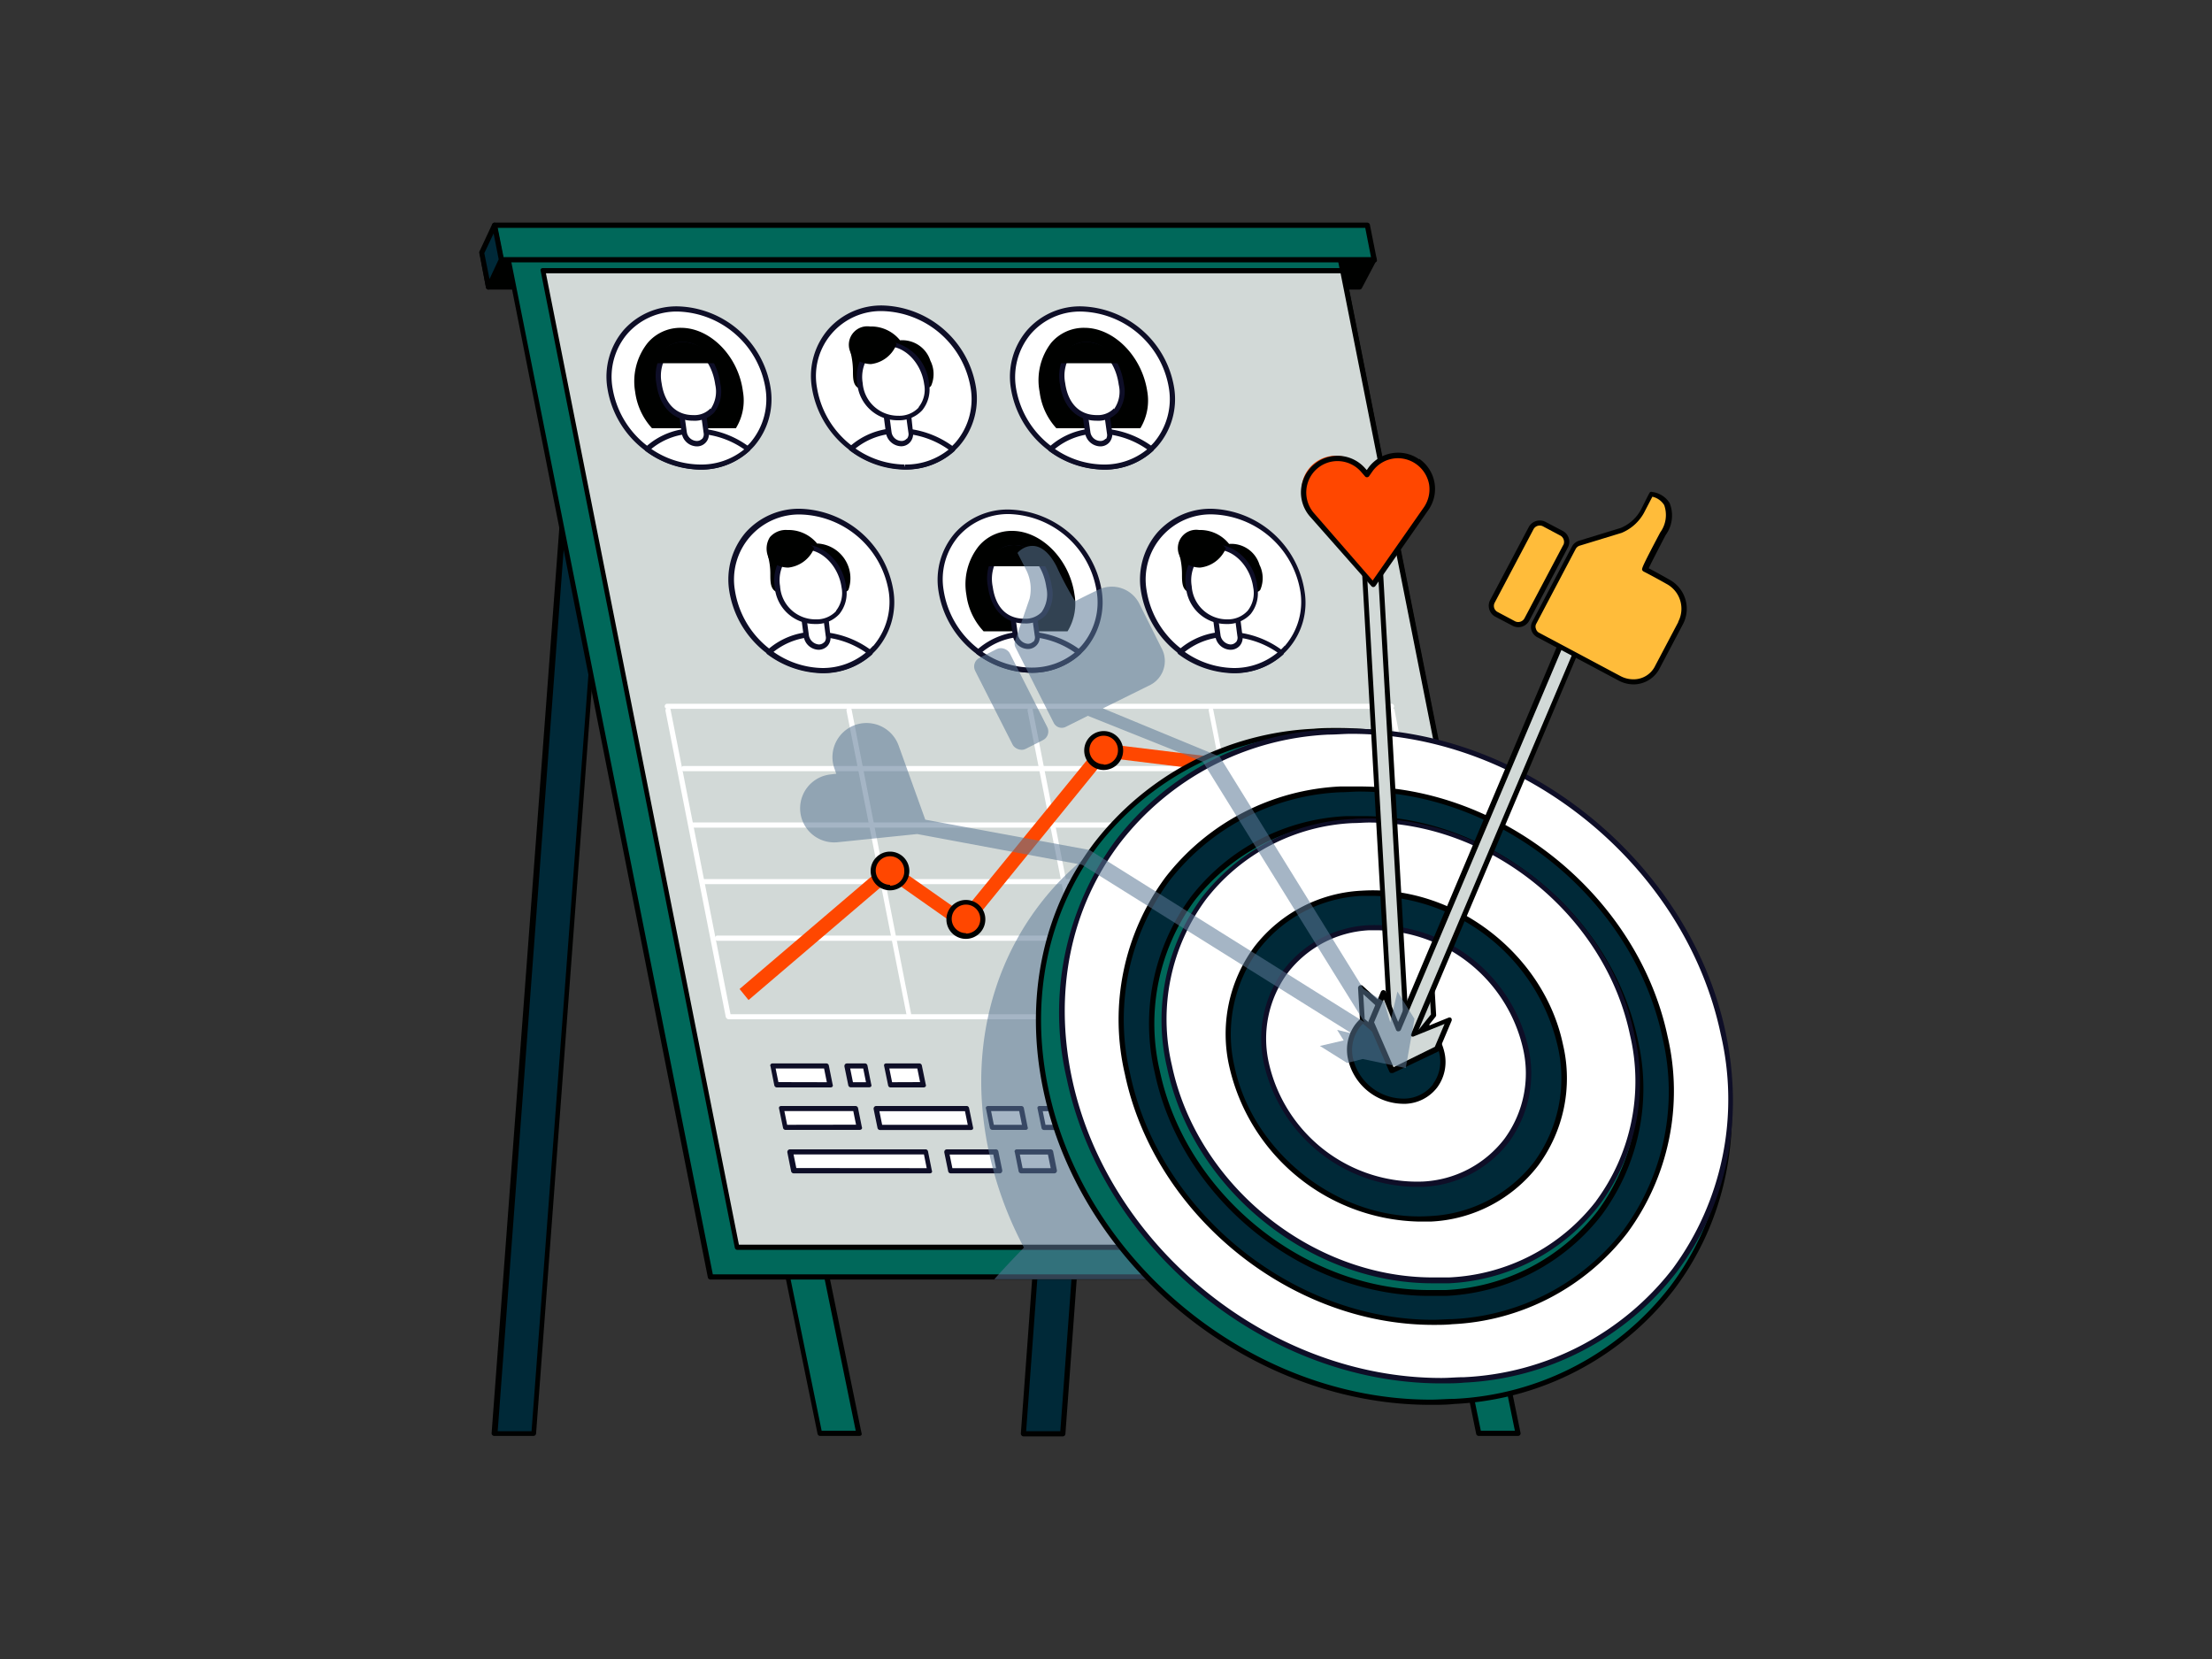 <?xml version="1.0" encoding="UTF-8"?>
<svg xmlns="http://www.w3.org/2000/svg" viewBox="0 0 200 150" id="marketing-target">
  <rect x="0" y="0" width="200" height="150" fill="#333333" stroke="none"/>
  <g>
    <polygon fill="#000100" points="44.17 25.98 122.93 25.98 124.25 23.48 43.55 22.86 44.17 25.98"></polygon>
    <path fill="#000100" d="M124.25,23.25l-80.7-.62a.33.33,0,0,0-.18.08.29.29,0,0,0,0,.2L43.94,26a.23.23,0,0,0,.23.18h78.76a.24.24,0,0,0,.2-.12l1.32-2.5a.24.24,0,0,0,0-.23A.23.23,0,0,0,124.25,23.25Zm-1.46,2.49H44.36l-.52-2.65,80,.61Z"></path>
    <polygon fill="#002938" points="44.72 129.63 48.27 129.63 54.83 42.06 51.27 42.06 44.72 129.63"></polygon>
    <path fill="#000100" d="M54.83,41.83H51.27A.23.23,0,0,0,51,42l-6.55,87.57a.2.2,0,0,0,.06.18.21.21,0,0,0,.17.08h3.55a.24.24,0,0,0,.24-.22l6.55-87.57A.2.2,0,0,0,55,41.9.21.21,0,0,0,54.83,41.83ZM48.06,129.4H45l6.52-87.11h3.09Z"></path>
    <polygon fill="#002938" points="92.53 129.63 96.08 129.63 102.09 47.52 98.53 47.52 92.53 129.63"></polygon>
    <path fill="#000100" d="M102.09,47.28H98.53a.24.24,0,0,0-.23.22l-6,82.12a.23.23,0,0,0,.07.17.21.21,0,0,0,.17.08h3.55a.24.24,0,0,0,.24-.22l6-82.12a.25.25,0,0,0-.06-.17A.25.25,0,0,0,102.09,47.28ZM95.87,129.4H92.78l6-81.65h3.09Z"></path>
    <polygon fill="#00685a" points="69.85 108.84 74.1 129.6 77.66 129.6 73.4 108.84 69.85 108.84"></polygon>
    <path fill="#000100" d="M73.4,108.6H69.85a.24.24,0,0,0-.18.09.2.2,0,0,0,0,.19l4.25,20.76a.24.24,0,0,0,.23.19h3.56a.25.25,0,0,0,.18-.08.24.24,0,0,0,0-.2l-4.25-20.76A.24.24,0,0,0,73.4,108.6Zm.89,20.76-4.16-20.29h3.08l4.16,20.29Z"></path>
    <polygon fill="#00685a" points="129.39 108.84 133.65 129.6 137.2 129.6 132.95 108.84 129.39 108.84"></polygon>
    <path fill="#000100" d="M133,108.6h-3.56a.24.24,0,0,0-.18.09.26.26,0,0,0-.05.19l4.26,20.76a.23.23,0,0,0,.23.19h3.55a.23.23,0,0,0,.18-.08.24.24,0,0,0,.05-.2l-4.26-20.76A.22.22,0,0,0,133,108.6Zm.89,20.76-4.16-20.29h3.08l4.16,20.29Z"></path>
    <polygon fill="#00685a" points="45.87 23.05 64.23 115.46 136.55 115.46 138.94 112.77 121.18 23.4 45.87 23.05"></polygon>
    <path fill="#000100" d="M121.18,23.17l-75.31-.35a.19.19,0,0,0-.18.08.21.21,0,0,0,0,.2L64,115.5a.24.24,0,0,0,.23.19h72.32a.25.25,0,0,0,.18-.08l2.39-2.68a.21.21,0,0,0,0-.2L121.41,23.36A.24.24,0,0,0,121.18,23.17Zm15.27,92.05h-72L46.15,23.28l74.84.36,17.7,89.06Z"></path>
    <polygon fill="#d2d9d7" points="49.07 24.47 66.62 112.77 138.94 112.77 121.4 24.47 49.07 24.47"></polygon>
    <path fill="#000100" d="M121.4,24.24H49.07a.23.23,0,0,0-.18.09.25.25,0,0,0,0,.19l17.55,88.3a.24.24,0,0,0,.23.19H139a.24.24,0,0,0,.18-.09.21.21,0,0,0,0-.19l-17.54-88.3A.24.24,0,0,0,121.4,24.24Zm-54.59,88.3L49.36,24.71h71.85l17.45,87.83Z"></path>
    <polygon fill="#00685a" points="44.72 20.37 45.34 23.48 124.25 23.48 123.63 20.37 44.72 20.37"></polygon>
    <path fill="#000100" d="M123.63,20.13H44.72a.21.21,0,0,0-.18.09.19.19,0,0,0,0,.19l.62,3.12a.23.23,0,0,0,.23.19h78.91a.23.23,0,0,0,.18-.09.25.25,0,0,0,0-.19l-.62-3.12A.24.24,0,0,0,123.63,20.13Zm-78.1,3.12L45,20.6h78.44l.52,2.65Z"></path>
    <polygon fill="#002938" points="43.55 22.86 44.17 25.98 45.34 23.48 44.72 20.37 43.55 22.86"></polygon>
    <path fill="#000100" d="M44.74,20.14a.24.24,0,0,0-.24.13l-1.16,2.49a.26.26,0,0,0,0,.15L43.94,26a.22.22,0,0,0,.2.18h0a.23.23,0,0,0,.21-.13l1.17-2.5a.22.22,0,0,0,0-.14l-.62-3.12A.22.22,0,0,0,44.74,20.14Zm-.48,5.09-.47-2.34.84-1.78.46,2.34Z"></path>
    <path fill="#fff" d="M125.84 64a.22.22 0 00-.18.27l5.45 27.67a.24.24 0 00.23.19h0a.25.25 0 00.19-.28l-5.45-27.67A.23.23 0 00125.84 64zM109.47 64a.22.22 0 00-.18.27l5.45 27.67a.24.24 0 00.23.19h0a.25.25 0 00.19-.28l-5.46-27.67A.22.22 0 00109.47 64zM93.1 64a.23.23 0 00-.19.27l5.46 27.67a.24.24 0 00.23.19h0a.25.25 0 00.19-.28L93.37 64.16A.22.22 0 0093.1 64zM76.73 64a.23.23 0 00-.19.27L82 91.92a.24.24 0 00.23.19h0a.23.23 0 00.18-.28L77 64.16A.22.22 0 0076.73 64zM60.36 64a.23.23 0 00-.19.27l5.45 27.67a.24.24 0 00.23.19h.05a.24.24 0 00.18-.28L60.63 64.16A.22.22 0 0060.36 64z"></path>
    <path fill="#fff" d="M127.3 69.26H61.82a.23.23 0 00-.23.24.23.23 0 00.23.23H127.3a.23.23 0 00.24-.23A.24.24 0 00127.3 69.26zM125.82 63.63H60.33a.23.23 0 100 .46h65.49a.23.23 0 100-.46zM131.41 91.7H65.92a.23.23 0 000 .46h65.49a.23.23 0 000-.46zM128.06 74.36H62.58a.24.24 0 00-.24.24.23.23 0 00.24.23h65.48a.23.23 0 00.23-.23A.23.23 0 00128.06 74.36zM129 79.48H63.55a.23.23 0 100 .46H129a.23.23 0 100-.46zM130.35 84.59H64.87a.23.23 0 00-.23.23.23.23 0 00.23.24h65.48a.24.24 0 00.24-.24A.23.23 0 00130.35 84.59z"></path>
    <path fill="#ff4700" d="M118.78,69.55,99.87,67.24a.61.61,0,0,0-.56.22L87,82.55l-6.21-4.36a.62.62,0,0,0-.76,0L66.87,89.42l.81,1L80.5,79.48l6.29,4.42a.62.62,0,0,0,.84-.11l12.43-15.28,18.81,2.31a.64.64,0,0,0,.45-.11L124,67.27l-.73-1Z"></path>
    <polygon fill="#fff" points="71.42 104.14 71.76 105.84 84.07 105.85 83.73 104.15 71.42 104.14"></polygon>
    <path fill="#0e0e27" d="M83.73,103.92H71.42a.24.24,0,0,0-.23.28l.34,1.7a.24.24,0,0,0,.23.19H84.07a.23.23,0,0,0,.18-.08.2.2,0,0,0,0-.19l-.34-1.7A.24.24,0,0,0,83.73,103.92ZM72,105.61l-.25-1.23H83.54l.25,1.24Z"></path>
    <polygon fill="#fff" points="85.61 104.15 85.96 105.85 90.39 105.85 90.05 104.15 85.61 104.15"></polygon>
    <path fill="#0e0e27" d="M90,103.92H85.61a.25.25,0,0,0-.18.08.29.29,0,0,0-.05.2l.35,1.7a.23.23,0,0,0,.23.19h4.43a.21.21,0,0,0,.18-.09.25.25,0,0,0,.05-.19l-.35-1.7A.23.23,0,0,0,90,103.92Zm-3.89,1.7-.25-1.23h3.95l.25,1.23Z"></path>
    <polygon fill="#fff" points="91.93 104.16 92.27 105.86 95.28 105.86 94.94 104.16 91.93 104.16"></polygon>
    <path fill="#0e0e27" d="M94.94,103.92h-3a.21.21,0,0,0-.18.09.19.19,0,0,0,0,.19l.34,1.7a.24.24,0,0,0,.23.19h3a.24.24,0,0,0,.23-.28l-.34-1.7A.24.24,0,0,0,94.94,103.92Zm-2.48,1.7-.25-1.23h2.54l.25,1.23Z"></path>
    <polygon fill="#fff" points="70.63 100.26 70.98 101.96 77.69 101.96 77.34 100.26 70.63 100.26"></polygon>
    <path fill="#0e0e27" d="M77.34,100H70.63a.25.25,0,0,0-.18.08.29.29,0,0,0,0,.2l.35,1.7a.23.23,0,0,0,.23.18h6.7a.25.25,0,0,0,.19-.09.21.21,0,0,0,0-.19l-.34-1.7A.24.24,0,0,0,77.34,100Zm-6.17,1.7-.25-1.24h6.23l.25,1.23Z"></path>
    <polygon fill="#fff" points="79.22 100.27 79.56 101.97 87.79 101.97 87.44 100.27 79.22 100.27"></polygon>
    <path fill="#0e0e27" d="M87.44,100H79.22a.23.23,0,0,0-.18.09.25.25,0,0,0-.05.19l.35,1.7a.23.23,0,0,0,.23.19h8.22a.25.25,0,0,0,.18-.08.29.29,0,0,0,0-.2l-.35-1.7A.24.24,0,0,0,87.44,100Zm-7.68,1.7-.25-1.23h7.74l.25,1.23Z"></path>
    <polygon fill="#fff" points="89.32 100.27 89.67 101.97 92.68 101.97 92.34 100.27 89.32 100.27"></polygon>
    <path fill="#0e0e27" d="M92.34,100h-3a.25.25,0,0,0-.18.08.24.24,0,0,0,0,.2l.34,1.7a.24.24,0,0,0,.23.18h3a.23.23,0,0,0,.18-.08.22.22,0,0,0,0-.19l-.34-1.71A.23.23,0,0,0,92.34,100Zm-2.48,1.7-.25-1.24h2.54l.25,1.24Z"></path>
    <polygon fill="#fff" points="93.98 100.27 94.33 101.97 97.34 101.97 96.99 100.27 93.98 100.27"></polygon>
    <path fill="#0e0e27" d="M97,100H94a.23.23,0,0,0-.18.08.29.29,0,0,0,0,.2l.35,1.7a.23.23,0,0,0,.23.19h3a.23.23,0,0,0,.18-.09.25.25,0,0,0,0-.19l-.35-1.7A.24.24,0,0,0,97,100Zm-2.47,1.7-.25-1.23H96.8l.25,1.23Z"></path>
    <polygon fill="#fff" points="69.85 96.38 70.19 98.08 75.05 98.08 74.7 96.38 69.85 96.38"></polygon>
    <path fill="#0e0e27" d="M74.7,96.15H69.85a.21.21,0,0,0-.18.09.19.19,0,0,0,0,.19l.34,1.7a.24.24,0,0,0,.23.19h4.86a.25.25,0,0,0,.18-.08.24.24,0,0,0,0-.2l-.34-1.7A.23.23,0,0,0,74.7,96.15Zm-4.32,1.69-.25-1.23h4.38l.25,1.24Z"></path>
    <polygon fill="#fff" points="76.58 96.38 76.92 98.08 78.58 98.08 78.24 96.38 76.58 96.38"></polygon>
    <path fill="#0e0e27" d="M78.24,96.15H76.58a.25.25,0,0,0-.18.08.29.29,0,0,0-.05.2l.35,1.7a.23.23,0,0,0,.22.18h1.67a.25.25,0,0,0,.18-.08.24.24,0,0,0,0-.2l-.34-1.7A.24.24,0,0,0,78.24,96.15Zm-1.12,1.7-.25-1.24h1.18l.25,1.24Z"></path>
    <polygon fill="#fff" points="80.12 96.38 80.47 98.08 83.48 98.08 83.13 96.38 80.12 96.38"></polygon>
    <path fill="#0e0e27" d="M83.13,96.15h-3a.23.23,0,0,0-.18.08.29.29,0,0,0,0,.2l.35,1.7a.22.22,0,0,0,.22.19h3a.26.26,0,0,0,.18-.09.25.25,0,0,0,0-.19l-.35-1.7A.23.23,0,0,0,83.13,96.15Zm-2.47,1.7-.25-1.24h2.53l.25,1.23Z"></path>
    <path fill="#fff" d="M79.87,27.85A6.11,6.11,0,0,0,73.63,35a8.54,8.54,0,0,0,8.14,7.24A6.11,6.11,0,0,0,88,35.1,8.57,8.57,0,0,0,79.87,27.85Z"></path>
    <path fill="#0e0e27" d="M79.82,27.62a6.4,6.4,0,0,0-4.93,2.15A6.48,6.48,0,0,0,73.4,35a8.78,8.78,0,0,0,8.37,7.44h.06a6.42,6.42,0,0,0,4.92-2.14,6.54,6.54,0,0,0,1.5-5.25A8.81,8.81,0,0,0,79.82,27.62ZM86.4,40a6,6,0,0,1-4.57,2v.24L81.77,42a8.3,8.3,0,0,1-7.91-7,5.87,5.87,0,0,1,6-6.87h0a8.31,8.31,0,0,1,7.91,7A6,6,0,0,1,86.4,40Z"></path>
    <path fill="#000100" d="M81.24,31c-.58-1.46-5-2.22-4.1.82.37,1.25,0,2.63.57,3l6.15,0c.25,0,.53-1,0-2.13C83,30.6,81.24,31,81.24,31Z"></path>
    <path fill="#000100" d="M81.38,30.77a3.35,3.35,0,0,0-2.72-1.25,1.67,1.67,0,0,0-1.74,2.39,7.18,7.18,0,0,1,.2,1.56c0,.7,0,1.3.45,1.59l.06,0,6.23,0h0a.4.4,0,0,0,.34-.2,2.67,2.67,0,0,0-.08-2.25A2.66,2.66,0,0,0,81.38,30.77Zm2.43,3.92-6,0a2.19,2.19,0,0,1-.22-1.19,6.7,6.7,0,0,0-.21-1.67,1.47,1.47,0,0,1,.08-1.33A1.45,1.45,0,0,1,78.66,30,2.72,2.72,0,0,1,81,31.12l.07.18.2,0a1.41,1.41,0,0,1,.31,0,2.25,2.25,0,0,1,2.08,1.65A2.24,2.24,0,0,1,83.81,34.69Z"></path>
    <path fill="#fff" d="M77,40.55a8.14,8.14,0,0,0,4.79,1.68,6.31,6.31,0,0,0,4.36-1.61A8.16,8.16,0,0,0,81.34,39,6.33,6.33,0,0,0,77,40.55Z"></path>
    <path fill="#0e0e27" d="M81.28,38.71a6.58,6.58,0,0,0-4.46,1.67.27.27,0,0,0-.08.19.25.25,0,0,0,.1.17,8.36,8.36,0,0,0,4.93,1.72h.06a6.6,6.6,0,0,0,4.46-1.66.27.27,0,0,0,.08-.19.23.23,0,0,0-.1-.17A8.52,8.52,0,0,0,81.28,38.71ZM81.83,42v.24L81.77,42a7.93,7.93,0,0,1-4.42-1.45,6.19,6.19,0,0,1,4-1.36h0a7.94,7.94,0,0,1,4.42,1.46A6.14,6.14,0,0,1,81.83,42Z"></path>
    <path fill="#fff" d="M82.17,37.69a1.2,1.2,0,0,0-1.13-1,.85.85,0,0,0-.87,1l.19,1.44a1.18,1.18,0,0,0,1.13,1,.84.84,0,0,0,.87-1Z"></path>
    <path fill="#0e0e27" d="M82.4,37.66A1.43,1.43,0,0,0,81,36.45a1.09,1.09,0,0,0-.83.36,1.13,1.13,0,0,0-.26.89l.19,1.44a1.44,1.44,0,0,0,1.36,1.21h0a1.06,1.06,0,0,0,.83-.37,1.11,1.11,0,0,0,.26-.88Zm-.42,2a.6.6,0,0,1-.48.21v0a.93.93,0,0,1-.89-.8l-.19-1.44a.63.63,0,0,1,.14-.52.65.65,0,0,1,.49-.2.93.93,0,0,1,.89.8l.2,1.44A.64.64,0,0,1,82,39.67Z"></path>
    <path fill="#fff" d="M80.3,31.09c-1.66,0-2.8,1.58-2.54,3.57a3.42,3.42,0,0,0,3.42,3.12,2.48,2.48,0,0,0,2.61-3.08C83.52,32.72,82,31.1,80.3,31.09Z"></path>
    <path fill="#0e0e27" d="M80.28,30.85a2.61,2.61,0,0,0-2,.91,3.69,3.69,0,0,0-.77,2.93A3.65,3.65,0,0,0,81.18,38h0a2.86,2.86,0,0,0,2.2-.9A3,3,0,0,0,84,34.67,4.23,4.23,0,0,0,80.28,30.85Zm2.78,6a2.4,2.4,0,0,1-1.85.74v.23l0-.23A3.2,3.2,0,0,1,78,34.63a3.26,3.26,0,0,1,.66-2.57,2.15,2.15,0,0,1,1.65-.74c1.55,0,3,1.54,3.25,3.42A2.52,2.52,0,0,1,83.06,36.81Z"></path>
    <path fill="#000100" d="M77.68,32.37c2,1.07,3.14-1.2,3.14-1.2C79.89,30,75.66,31.29,77.68,32.37Z"></path>
    <path fill="#000100" d="M79.47,30.48c-1.09,0-2.38.45-2.54,1.12-.07.26,0,.63.64,1a2.52,2.52,0,0,0,1.17.32A2.84,2.84,0,0,0,81,31.27l.07-.13L81,31A2,2,0,0,0,79.47,30.48Zm-.73,1.94a2.1,2.1,0,0,1-.95-.26c-.14-.07-.46-.26-.41-.44.08-.34,1.09-.77,2.09-.77a1.74,1.74,0,0,1,1,.26A2.28,2.28,0,0,1,78.74,32.42Z"></path>
    <path fill="#fff" d="M72.41,46.26a6.11,6.11,0,0,0-6.25,7.13,8.55,8.55,0,0,0,8.15,7.24,6.1,6.1,0,0,0,6.24-7.13A8.54,8.54,0,0,0,72.41,46.26Z"></path>
    <path fill="#0e0e27" d="M72.35,46a6.46,6.46,0,0,0-4.93,2.14,6.56,6.56,0,0,0-1.49,5.25,8.8,8.8,0,0,0,8.37,7.45h.06a6.44,6.44,0,0,0,4.93-2.15,6.52,6.52,0,0,0,1.49-5.25A8.8,8.8,0,0,0,72.35,46Zm6.59,12.39a6,6,0,0,1-4.58,2v.23l0-.23a8.3,8.3,0,0,1-7.91-7,5.88,5.88,0,0,1,6-6.87h0a8.32,8.32,0,0,1,7.91,7A6.13,6.13,0,0,1,78.94,58.42Z"></path>
    <path fill="#000100" d="M73.78,49.44c-.58-1.46-5-2.23-4.1.81.37,1.25,0,2.63.56,3l6.16,0c.24,0,.53-1,0-2.13C75.53,49,73.78,49.44,73.78,49.44Z"></path>
    <path fill="#000100" d="M73.91,49.18a3.35,3.35,0,0,0-2.72-1.26,1.9,1.9,0,0,0-1.58.65,1.94,1.94,0,0,0-.16,1.75,6.13,6.13,0,0,1,.2,1.56c0,.69,0,1.3.46,1.59l.06,0,6.22.05h0a.41.41,0,0,0,.33-.21,3.15,3.15,0,0,0-2.82-4.17Zm2.44,3.91-6,0a2.33,2.33,0,0,1-.21-1.19,6.81,6.81,0,0,0-.22-1.68A1.47,1.47,0,0,1,70,48.85a1.44,1.44,0,0,1,1.2-.46,2.75,2.75,0,0,1,2.37,1.13l.08.19.19-.05a1.41,1.41,0,0,1,.31,0,2.27,2.27,0,0,1,2.09,1.66A2.3,2.3,0,0,1,76.35,53.09Z"></path>
    <path fill="#fff" d="M69.51,59a8.16,8.16,0,0,0,4.8,1.67A6.3,6.3,0,0,0,78.67,59a8.17,8.17,0,0,0-4.8-1.68A6.31,6.31,0,0,0,69.51,59Z"></path>
    <path fill="#0e0e27" d="M73.82,57.12a6.52,6.52,0,0,0-4.46,1.67.21.21,0,0,0-.08.18.26.26,0,0,0,.09.18,8.54,8.54,0,0,0,4.93,1.72h.06a6.63,6.63,0,0,0,4.47-1.67A.21.21,0,0,0,78.9,59a.24.24,0,0,0-.09-.18A8.44,8.44,0,0,0,73.82,57.12Zm.54,3.28v.23l0-.23a7.89,7.89,0,0,1-4.42-1.46,6.22,6.22,0,0,1,4-1.35h0A7.9,7.9,0,0,1,78.29,59,6.13,6.13,0,0,1,74.36,60.4Z"></path>
    <path fill="#fff" d="M74.7,56.09a1.18,1.18,0,0,0-1.13-1,.84.84,0,0,0-.86,1l.19,1.44a1.19,1.19,0,0,0,1.13,1,.85.85,0,0,0,.86-1Z"></path>
    <path fill="#0e0e27" d="M74.93,56.06a1.42,1.42,0,0,0-1.36-1.21,1.1,1.1,0,0,0-.84.37,1.08,1.08,0,0,0-.25.89l.19,1.44A1.4,1.4,0,0,0,74,58.75h0a1.1,1.1,0,0,0,.83-.36,1.09,1.09,0,0,0,.25-.89Zm-.41,2a.65.65,0,0,1-.48.21v0a1,1,0,0,1-.9-.8L72.94,56a.65.65,0,0,1,.14-.51.62.62,0,0,1,.49-.21.94.94,0,0,1,.9.8l.19,1.44A.63.63,0,0,1,74.52,58.08Z"></path>
    <path fill="#fff" d="M72.84,49.49c-1.67,0-2.8,1.59-2.54,3.57a3.42,3.42,0,0,0,3.42,3.13,2.48,2.48,0,0,0,2.6-3.08A4,4,0,0,0,72.84,49.49Z"></path>
    <path fill="#0e0e27" d="M72.82,49.26a2.6,2.6,0,0,0-2,.9,3.69,3.69,0,0,0-.77,2.93,3.64,3.64,0,0,0,3.65,3.33h0a2.82,2.82,0,0,0,2.19-.9,3,3,0,0,0,.61-2.44C76.28,51,74.61,49.27,72.82,49.26Zm2.77,6a2.41,2.41,0,0,1-1.84.74v.23l0-.23A3.2,3.2,0,0,1,70.53,53a3.24,3.24,0,0,1,.66-2.56,2.11,2.11,0,0,1,1.64-.74c1.55,0,3,1.54,3.26,3.41A2.58,2.58,0,0,1,75.59,55.22Z"></path>
    <path fill="#000100" d="M70.22,50.77c2,1.07,3.13-1.2,3.13-1.2C72.42,48.42,68.2,49.7,70.22,50.77Z"></path>
    <path fill="#000100" d="M72,48.88c-1.1,0-2.38.45-2.55,1.13-.06.25,0,.62.65,1a2.44,2.44,0,0,0,1.17.31,2.87,2.87,0,0,0,2.28-1.61l.07-.14-.1-.11A2,2,0,0,0,72,48.88Zm-.73,1.94a1.92,1.92,0,0,1-1-.26c-.14-.07-.46-.26-.41-.44.08-.34,1.08-.77,2.09-.77a1.76,1.76,0,0,1,1,.26A2.28,2.28,0,0,1,71.28,50.82Z"></path>
    <path fill="#fff" d="M109.63,46.26a6.11,6.11,0,0,0-6.25,7.13,8.55,8.55,0,0,0,8.15,7.24,6.1,6.1,0,0,0,6.24-7.13A8.54,8.54,0,0,0,109.63,46.26Z"></path>
    <path fill="#0e0e27" d="M109.57,46a6.42,6.42,0,0,0-4.92,2.14,6.53,6.53,0,0,0-1.5,5.25,8.8,8.8,0,0,0,8.38,7.45h0a6.34,6.34,0,0,0,6.42-7.4A8.79,8.79,0,0,0,109.57,46Zm6.59,12.38a6,6,0,0,1-4.58,2v.23l0-.23a8.3,8.3,0,0,1-7.91-7,5.88,5.88,0,0,1,6-6.87h0a8.32,8.32,0,0,1,7.91,7A6.07,6.07,0,0,1,116.16,58.41Z"></path>
    <path fill="#000100" d="M111,49.44c-.58-1.46-5-2.23-4.1.81.37,1.25,0,2.63.56,3l6.16,0c.24,0,.53-1,0-2.13C112.75,49,111,49.44,111,49.44Z"></path>
    <path fill="#000100" d="M111.13,49.18a3.35,3.35,0,0,0-2.72-1.26,1.66,1.66,0,0,0-1.73,2.4,6.58,6.58,0,0,1,.19,1.56c0,.69,0,1.3.46,1.59l.06,0,6.23.05h0a.43.43,0,0,0,.34-.21,2.69,2.69,0,0,0-.08-2.24A2.66,2.66,0,0,0,111.13,49.18Zm2.44,3.91-6,0a2.33,2.33,0,0,1-.21-1.19,6.81,6.81,0,0,0-.22-1.68,1.47,1.47,0,0,1,.09-1.33,1.44,1.44,0,0,1,1.2-.46,2.75,2.75,0,0,1,2.37,1.13l.08.19.19-.05a1.52,1.52,0,0,1,.31,0,2.27,2.27,0,0,1,2.09,1.66A2.3,2.3,0,0,1,113.57,53.09Z"></path>
    <path fill="#fff" d="M106.73,59a8.16,8.16,0,0,0,4.8,1.67,6.3,6.3,0,0,0,4.36-1.6,8.17,8.17,0,0,0-4.8-1.68A6.31,6.31,0,0,0,106.73,59Z"></path>
    <path fill="#0e0e27" d="M111,57.12a6.54,6.54,0,0,0-4.46,1.67.21.21,0,0,0-.08.18.26.26,0,0,0,.09.18,8.54,8.54,0,0,0,4.93,1.72h.06a6.63,6.63,0,0,0,4.47-1.67.21.21,0,0,0,.07-.18.21.21,0,0,0-.09-.18A8.44,8.44,0,0,0,111,57.12Zm.54,3.28v.23l0-.23a7.89,7.89,0,0,1-4.42-1.46,6.22,6.22,0,0,1,4-1.35h0A7.9,7.9,0,0,1,115.51,59,6.13,6.13,0,0,1,111.58,60.4Z"></path>
    <path fill="#fff" d="M111.92,56.09a1.18,1.18,0,0,0-1.13-1,.84.84,0,0,0-.86,1l.19,1.44a1.19,1.19,0,0,0,1.13,1,.84.84,0,0,0,.86-1Z"></path>
    <path fill="#0e0e27" d="M112.16,56.06a1.44,1.44,0,0,0-1.37-1.21,1.1,1.1,0,0,0-.84.37,1.11,1.11,0,0,0-.25.89l.19,1.44a1.42,1.42,0,0,0,1.36,1.2h0a1.11,1.11,0,0,0,.84-.36,1.09,1.09,0,0,0,.25-.89Zm-.42,2a.65.65,0,0,1-.48.21v0a1,1,0,0,1-.9-.8L110.16,56a.69.69,0,0,1,.14-.51.62.62,0,0,1,.49-.21,1,1,0,0,1,.9.8l.19,1.44A.63.63,0,0,1,111.74,58.08Z"></path>
    <path fill="#fff" d="M110.06,49.49c-1.67,0-2.8,1.59-2.54,3.57a3.42,3.42,0,0,0,3.42,3.13,2.48,2.48,0,0,0,2.6-3.08A4,4,0,0,0,110.06,49.49Z"></path>
    <path fill="#0e0e27" d="M110,49.26a2.6,2.6,0,0,0-2,.9,3.69,3.69,0,0,0-.77,2.93,3.64,3.64,0,0,0,3.65,3.33h0a2.86,2.86,0,0,0,2.2-.9,3,3,0,0,0,.6-2.44C113.5,51,111.83,49.27,110,49.26Zm2.77,6A2.4,2.4,0,0,1,111,56v.23l0-.23A3.2,3.2,0,0,1,107.75,53a3.24,3.24,0,0,1,.66-2.56,2.11,2.11,0,0,1,1.64-.74c1.55,0,3,1.54,3.26,3.41A2.58,2.58,0,0,1,112.81,55.22Z"></path>
    <path fill="#000100" d="M107.44,50.77c2,1.07,3.13-1.2,3.13-1.2C109.64,48.42,105.42,49.7,107.44,50.77Z"></path>
    <path fill="#000100" d="M109.23,48.88c-1.1,0-2.38.45-2.55,1.13-.06.25,0,.62.65,1a2.47,2.47,0,0,0,1.17.31,2.87,2.87,0,0,0,2.28-1.61l.07-.14-.1-.11A2,2,0,0,0,109.23,48.88Zm-.73,1.94a1.92,1.92,0,0,1-1-.26c-.14-.07-.46-.26-.41-.44.08-.34,1.08-.77,2.09-.77a1.84,1.84,0,0,1,1,.26A2.28,2.28,0,0,1,108.5,50.82Z"></path>
    <path fill="#fff" d="M61.3,27.94a6.07,6.07,0,0,0-6.15,7.14,8.49,8.49,0,0,0,8.14,7.15,6.07,6.07,0,0,0,6.15-7.15A8.48,8.48,0,0,0,61.3,27.94Z"></path>
    <path fill="#0e0e27" d="M61.3,27.7a6.38,6.38,0,0,0-4.92,2.15,6.49,6.49,0,0,0-1.46,5.26,8.73,8.73,0,0,0,8.37,7.35,6.38,6.38,0,0,0,4.92-2.15,6.49,6.49,0,0,0,1.46-5.26A8.74,8.74,0,0,0,61.3,27.7ZM67.86,40a6,6,0,0,1-4.57,2,8.25,8.25,0,0,1-7.91-6.94,6,6,0,0,1,1.35-4.89,5.92,5.92,0,0,1,4.57-2,8.27,8.27,0,0,1,7.91,6.94A6.06,6.06,0,0,1,67.86,40Z"></path>
    <path fill="#000100" d="M61.57,29.87c-2.56,0-4.29,2.48-3.86,5.54a5.67,5.67,0,0,0,1.38,3.07h7.36A4.47,4.47,0,0,0,67,35.41C66.55,32.35,64.13,29.87,61.57,29.87Z"></path>
    <path fill="#000100" d="M61.57,29.64a3.88,3.88,0,0,0-3,1.35,5.59,5.59,0,0,0-1.14,4.45,6,6,0,0,0,1.45,3.2l.07.08h7.59l.06-.11a4.76,4.76,0,0,0,.57-3.23C66.76,32.21,64.23,29.64,61.57,29.64Zm4.75,8.61H59.2a5.38,5.38,0,0,1-1.26-2.87,5.12,5.12,0,0,1,1-4.08,3.42,3.42,0,0,1,2.61-1.19c2.44,0,4.76,2.39,5.17,5.33A4.35,4.35,0,0,1,66.32,38.25Z"></path>
    <path fill="#fff" d="M58.52,40.6a8.08,8.08,0,0,0,4.77,1.63,6.27,6.27,0,0,0,4.32-1.63A8.08,8.08,0,0,0,62.84,39,6.23,6.23,0,0,0,58.52,40.6Z"></path>
    <path fill="#0e0e27" d="M62.84,38.73a6.48,6.48,0,0,0-4.48,1.7.2.2,0,0,0-.07.18.23.23,0,0,0,.09.18,8.36,8.36,0,0,0,4.91,1.67,6.56,6.56,0,0,0,4.48-1.69.27.27,0,0,0,.08-.19.23.23,0,0,0-.1-.17A8.39,8.39,0,0,0,62.84,38.73ZM63.29,42a7.92,7.92,0,0,1-4.4-1.41,6.1,6.1,0,0,1,4-1.38,7.85,7.85,0,0,1,4.4,1.42A6.14,6.14,0,0,1,63.29,42Z"></path>
    <path fill="#fff" d="M63.65,37.7a1.19,1.19,0,0,0-1.13-1,.84.84,0,0,0-.85,1l.2,1.44a1.19,1.19,0,0,0,1.13,1,.84.84,0,0,0,.85-1Z"></path>
    <path fill="#0e0e27" d="M63.88,37.67a1.41,1.41,0,0,0-1.36-1.19,1.08,1.08,0,0,0-1.08,1.26l.2,1.43A1.41,1.41,0,0,0,63,40.36a1.06,1.06,0,0,0,.83-.37,1.08,1.08,0,0,0,.25-.89Zm-.4,2a.64.64,0,0,1-.48.2.94.94,0,0,1-.9-.79l-.2-1.43a.63.63,0,0,1,.14-.52.64.64,0,0,1,.48-.2.93.93,0,0,1,.9.79l.2,1.43A.63.63,0,0,1,63.48,39.69Z"></path>
    <path fill="#fff" d="M61.75,31.15c-1.66,0-2.44,1.6-2.16,3.57s1.43,3.09,3.08,3.09,2.5-1.11,2.23-3.09S63.4,31.15,61.75,31.15Z"></path>
    <path fill="#0e0e27" d="M61.75,30.92a2.21,2.21,0,0,0-1.72.75,3.91,3.91,0,0,0-.67,3.09c.29,2.05,1.53,3.28,3.31,3.28a2.44,2.44,0,0,0,1.92-.76,3.16,3.16,0,0,0,.54-2.59C64.82,32.47,63.43,30.92,61.75,30.92Zm2.49,6a2,2,0,0,1-1.57.61c-1.55,0-2.59-1.06-2.85-2.89A3.44,3.44,0,0,1,60.38,32a1.72,1.72,0,0,1,1.37-.6c1.44,0,2.64,1.39,2.92,3.38A2.79,2.79,0,0,1,64.24,37Z"></path>
    <path fill="#000100" d="M61.75,31.15a2.41,2.41,0,0,0-2.21,1.46h4.81A3.35,3.35,0,0,0,61.75,31.15Z"></path>
    <path fill="#000100" d="M61.75,30.92a2.66,2.66,0,0,0-2.42,1.59l-.16.33h5.65l-.28-.37A3.57,3.57,0,0,0,61.75,30.92Zm-1.81,1.45a2.13,2.13,0,0,1,1.81-1,3,3,0,0,1,2.1,1Z"></path>
    <path fill="#fff" d="M97.78,27.94a6.07,6.07,0,0,0-6.15,7.14,8.5,8.5,0,0,0,8.15,7.15,6.07,6.07,0,0,0,6.14-7.15A8.48,8.48,0,0,0,97.78,27.94Z"></path>
    <path fill="#0e0e27" d="M97.78,27.7a6.36,6.36,0,0,0-4.91,2.15,6.46,6.46,0,0,0-1.47,5.26,8.74,8.74,0,0,0,8.38,7.35,6.36,6.36,0,0,0,4.91-2.15,6.5,6.5,0,0,0,1.47-5.26A8.76,8.76,0,0,0,97.78,27.7ZM104.34,40a5.93,5.93,0,0,1-4.56,2,8.27,8.27,0,0,1-7.92-6.94,6.09,6.09,0,0,1,1.36-4.89,5.89,5.89,0,0,1,4.56-2,8.25,8.25,0,0,1,7.91,6.94A6.06,6.06,0,0,1,104.34,40Z"></path>
    <path fill="#000100" d="M98.05,29.87c-2.56,0-4.29,2.48-3.86,5.54a5.68,5.68,0,0,0,1.39,3.07h7.35a4.47,4.47,0,0,0,.53-3.07C103,32.35,100.61,29.87,98.05,29.87Z"></path>
    <path fill="#000100" d="M98.05,29.64a3.86,3.86,0,0,0-3,1.35A5.55,5.55,0,0,0,94,35.44a5.93,5.93,0,0,0,1.44,3.2l.07.08h7.59l.07-.11a4.83,4.83,0,0,0,.56-3.23C103.25,32.21,100.72,29.64,98.05,29.64Zm4.75,8.61H95.68a5.46,5.46,0,0,1-1.26-2.87,5.13,5.13,0,0,1,1-4.08,3.4,3.4,0,0,1,2.6-1.19c2.45,0,4.77,2.39,5.18,5.33A4.42,4.42,0,0,1,102.8,38.25Z"></path>
    <path fill="#fff" d="M95,40.6a8.09,8.09,0,0,0,4.78,1.63,6.27,6.27,0,0,0,4.32-1.63A8.11,8.11,0,0,0,99.32,39,6.27,6.27,0,0,0,95,40.6Z"></path>
    <path fill="#0e0e27" d="M99.32,38.73a6.52,6.52,0,0,0-4.48,1.7.23.23,0,0,0-.07.18.26.26,0,0,0,.09.18,8.39,8.39,0,0,0,4.92,1.67,6.56,6.56,0,0,0,4.48-1.69.23.23,0,0,0,.07-.19.22.22,0,0,0-.09-.17A8.42,8.42,0,0,0,99.32,38.73ZM99.78,42a7.87,7.87,0,0,1-4.4-1.41,6.1,6.1,0,0,1,3.94-1.38,7.83,7.83,0,0,1,4.4,1.42A6.09,6.09,0,0,1,99.78,42Z"></path>
    <path fill="#fff" d="M100.13,37.7a1.17,1.17,0,0,0-1.12-1,.84.84,0,0,0-.85,1l.2,1.44a1.17,1.17,0,0,0,1.12,1,.85.85,0,0,0,.86-1Z"></path>
    <path fill="#0e0e27" d="M100.37,37.67A1.42,1.42,0,0,0,99,36.48a1.1,1.1,0,0,0-.84.37,1.15,1.15,0,0,0-.25.89l.2,1.43a1.43,1.43,0,0,0,1.36,1.19,1.08,1.08,0,0,0,.84-.37,1.15,1.15,0,0,0,.25-.89Zm-.41,2a.61.61,0,0,1-.48.2.93.93,0,0,1-.89-.79l-.2-1.43a.63.63,0,0,1,.14-.52A.61.61,0,0,1,99,37a1,1,0,0,1,.89.79l.2,1.43A.63.63,0,0,1,100,39.69Z"></path>
    <path fill="#fff" d="M98.23,31.15c-1.65,0-2.43,1.6-2.15,3.57s1.43,3.09,3.08,3.09,2.5-1.11,2.22-3.09S99.88,31.15,98.23,31.15Z"></path>
    <path fill="#0e0e27" d="M98.23,30.92a2.23,2.23,0,0,0-1.72.75,4,4,0,0,0-.67,3.09c.29,2.05,1.53,3.28,3.32,3.28a2.42,2.42,0,0,0,1.91-.76,3.16,3.16,0,0,0,.54-2.59C101.3,32.47,99.91,30.92,98.23,30.92Zm2.49,6a2,2,0,0,1-1.56.61c-1.56,0-2.6-1.06-2.85-2.89A3.4,3.4,0,0,1,96.87,32a1.7,1.7,0,0,1,1.36-.6c1.44,0,2.65,1.39,2.92,3.38A2.71,2.71,0,0,1,100.72,37Z"></path>
    <path fill="#000100" d="M98.23,31.15A2.4,2.4,0,0,0,96,32.61h4.81A3.37,3.37,0,0,0,98.23,31.15Z"></path>
    <path fill="#000100" d="M98.23,30.92a2.63,2.63,0,0,0-2.41,1.59l-.16.33h5.65l-.28-.37A3.59,3.59,0,0,0,98.23,30.92Zm-1.8,1.45a2.12,2.12,0,0,1,1.8-1,3,3,0,0,1,2.1,1Z"></path>
    <path fill="#fff" d="M91.24,46.3a6.07,6.07,0,0,0-6.15,7.15,8.49,8.49,0,0,0,8.14,7.14,6.07,6.07,0,0,0,6.15-7.14A8.49,8.49,0,0,0,91.24,46.3Z"></path>
    <path fill="#0e0e27" d="M91.24,46.07a6.38,6.38,0,0,0-4.92,2.15,6.49,6.49,0,0,0-1.46,5.26,8.74,8.74,0,0,0,8.37,7.35,6.42,6.42,0,0,0,4.92-2.15,6.53,6.53,0,0,0,1.46-5.27A8.73,8.73,0,0,0,91.24,46.07Zm6.56,12.3a6,6,0,0,1-4.57,2,8.27,8.27,0,0,1-7.91-7,6,6,0,0,1,1.35-4.89,6,6,0,0,1,4.57-2,8.26,8.26,0,0,1,7.91,6.95A6,6,0,0,1,97.8,58.37Z"></path>
    <path fill="#000100" d="M91.51,48.24c-2.56,0-4.29,2.48-3.86,5.53A5.67,5.67,0,0,0,89,56.85h7.36a4.49,4.49,0,0,0,.52-3.08C96.49,50.72,94.07,48.24,91.51,48.24Z"></path>
    <path fill="#000100" d="M91.51,48a3.89,3.89,0,0,0-3,1.36,5.53,5.53,0,0,0-1.13,4.44A5.9,5.9,0,0,0,88.86,57l.07.08h7.59l.07-.11a4.8,4.8,0,0,0,.56-3.23C96.7,50.58,94.17,48,91.51,48Zm4.75,8.61H89.14a5.42,5.42,0,0,1-1.26-2.87,5.1,5.1,0,0,1,1-4.08,3.41,3.41,0,0,1,2.6-1.19c2.44,0,4.76,2.39,5.17,5.34A4.32,4.32,0,0,1,96.26,56.61Z"></path>
    <path fill="#fff" d="M88.46,59a8.08,8.08,0,0,0,4.77,1.63A6.23,6.23,0,0,0,97.55,59a8.08,8.08,0,0,0-4.77-1.63A6.23,6.23,0,0,0,88.46,59Z"></path>
    <path fill="#0e0e27" d="M92.78,57.1a6.52,6.52,0,0,0-4.48,1.69.23.23,0,0,0-.07.19.21.21,0,0,0,.09.17,8.37,8.37,0,0,0,4.91,1.68,6.5,6.5,0,0,0,4.48-1.7.23.23,0,0,0,.08-.18.27.27,0,0,0-.1-.18A8.36,8.36,0,0,0,92.78,57.1Zm.45,3.26a7.85,7.85,0,0,1-4.4-1.42,6.12,6.12,0,0,1,4-1.37A7.92,7.92,0,0,1,97.18,59,6.14,6.14,0,0,1,93.23,60.36Z"></path>
    <path fill="#fff" d="M93.59,56.07a1.18,1.18,0,0,0-1.13-1,.85.85,0,0,0-.85,1l.2,1.43a1.18,1.18,0,0,0,1.13,1,.84.84,0,0,0,.85-1Z"></path>
    <path fill="#0e0e27" d="M93.82,56a1.42,1.42,0,0,0-1.36-1.2,1.11,1.11,0,0,0-.83.37,1.09,1.09,0,0,0-.25.89l.2,1.43a1.41,1.41,0,0,0,1.36,1.19A1.06,1.06,0,0,0,94,57.47Zm-.4,2a.65.65,0,0,1-.48.21,1,1,0,0,1-.9-.79L91.84,56a.7.7,0,0,1,.14-.52.65.65,0,0,1,.48-.21.94.94,0,0,1,.9.79l.2,1.43A.62.62,0,0,1,93.42,58.05Z"></path>
    <path fill="#fff" d="M91.69,49.52c-1.66,0-2.44,1.6-2.16,3.57s1.43,3.08,3.09,3.08,2.49-1.11,2.22-3.08S93.34,49.52,91.69,49.52Z"></path>
    <path fill="#0e0e27" d="M91.69,49.28A2.19,2.19,0,0,0,90,50a3.88,3.88,0,0,0-.67,3.08c.29,2.06,1.53,3.29,3.32,3.29a2.47,2.47,0,0,0,1.91-.76,3.17,3.17,0,0,0,.54-2.59C94.76,50.83,93.37,49.28,91.69,49.28Zm2.49,6.06a2,2,0,0,1-1.56.6c-1.56,0-2.6-1-2.86-2.88a3.46,3.46,0,0,1,.56-2.72,1.76,1.76,0,0,1,1.37-.59c1.44,0,2.64,1.39,2.92,3.37A2.81,2.81,0,0,1,94.18,55.34Z"></path>
    <path fill="#000100" d="M91.69,49.52A2.43,2.43,0,0,0,89.48,51H94.3A3.4,3.4,0,0,0,91.69,49.52Z"></path>
    <path fill="#000100" d="M91.69,49.28a2.67,2.67,0,0,0-2.42,1.59l-.16.33h5.66l-.29-.37A3.58,3.58,0,0,0,91.69,49.28Zm-1.81,1.46a2.11,2.11,0,0,1,1.81-1,3,3,0,0,1,2.1,1Z"></path>
    <path fill="#ff4700" d="M99.8,66.33a1.52,1.52,0,1,0,1.52,1.52A1.52,1.52,0,0,0,99.8,66.33Z"></path>
    <path fill="#000100" d="M99.8,66.1a1.76,1.76,0,1,0,1.75,1.75A1.76,1.76,0,0,0,99.8,66.1Zm0,3a1.29,1.29,0,1,1,1.28-1.29A1.29,1.29,0,0,1,99.8,69.14Z"></path>
    <path fill="#ff4700" d="M119,68.38a1.52,1.52,0,1,0,1.51,1.52A1.52,1.52,0,0,0,119,68.38Z"></path>
    <path fill="#000100" d="M119,68.15a1.75,1.75,0,1,0,1.75,1.75A1.75,1.75,0,0,0,119,68.15Zm0,3a1.29,1.29,0,1,1,1.28-1.29A1.29,1.29,0,0,1,119,71.19Z"></path>
    <path fill="#ff4700" d="M87.34,81.6a1.52,1.52,0,1,0,1.52,1.52A1.52,1.52,0,0,0,87.34,81.6Z"></path>
    <path fill="#000100" d="M87.34,81.37a1.76,1.76,0,1,0,1.75,1.75A1.75,1.75,0,0,0,87.34,81.37Zm0,3a1.29,1.29,0,1,1,1.29-1.29A1.29,1.29,0,0,1,87.34,84.41Z"></path>
    <path fill="#ff4700" d="M80.47,77.27A1.52,1.52,0,1,0,82,78.79,1.52,1.52,0,0,0,80.47,77.27Z"></path>
    <path fill="#000100" d="M80.47,77a1.75,1.75,0,1,0,1.75,1.75A1.75,1.75,0,0,0,80.47,77Zm0,3a1.29,1.29,0,1,1,1.29-1.29A1.29,1.29,0,0,1,80.47,80.08Z"></path>
    <path fill="#5b7895" d="M113.6,71.65C96.71,72.8,85.87,87.3,89.38,104a33.34,33.34,0,0,0,3.2,8.8s-1.69,1.73-2.68,2.87h59.58a28.11,28.11,0,0,0,1.06-15.84C147,83.13,130.49,70.5,113.6,71.65Z" opacity=".55"></path>
    <path fill="#00685a" d="M118.78,66.13C101.89,67.28,91.05,81.77,94.56,98.5s20,29.36,36.94,28.21,27.74-15.65,24.23-32.38S135.68,65,118.78,66.13Z"></path>
    <path fill="#000100" d="M120.93,65.82c-.72,0-1.45,0-2.16.07A26.67,26.67,0,0,0,98.92,76.22c-4.68,6.19-6.31,14.12-4.59,22.33,3.35,16,18.74,28.47,35,28.47.72,0,1.44,0,2.16-.08a26.63,26.63,0,0,0,19.85-10.32c4.68-6.19,6.31-14.12,4.59-22.33C152.6,78.32,137.22,65.82,120.93,65.82ZM151,116.33a26.2,26.2,0,0,1-19.51,10.15c-.71,0-1.42.07-2.13.07-16.08,0-31.27-12.34-34.57-28.1-1.7-8.07-.1-15.87,4.5-22A26.2,26.2,0,0,1,118.8,66.36c.7,0,1.42-.07,2.13-.07,16.08,0,31.26,12.34,34.57,28.09C157.19,102.46,155.59,110.26,151,116.33Z"></path>
    <path fill="#fff" d="M120.1,66.19c-16.33,1.11-26.81,15.13-23.42,31.3s19.38,28.38,35.71,27.26,26.81-15.12,23.42-31.29S136.42,65.08,120.1,66.19Z"></path>
    <path fill="#0e0e27" d="M122.17,65.89c-.7,0-1.4,0-2.09.07a25.75,25.75,0,0,0-19.19,10,26.25,26.25,0,0,0-4.44,21.59c3.24,15.44,18.12,27.53,33.86,27.53.7,0,1.4,0,2.1-.07a25.78,25.78,0,0,0,19.19-10c4.53-6,6.1-13.65,4.44-21.59C152.8,78,137.92,65.89,122.17,65.89Zm29.06,48.83a25.33,25.33,0,0,1-18.86,9.8c-.68,0-1.37.07-2.06.07-15.53,0-30.21-11.93-33.4-27.15-1.64-7.81-.1-15.34,4.35-21.21a25.28,25.28,0,0,1,18.85-9.81c.68,0,1.38-.07,2.06-.07,15.54,0,30.21,11.93,33.41,27.15A25.82,25.82,0,0,1,151.23,114.72Z"></path>
    <path fill="#002938" d="M121.19,71.4c-13.42.91-22,12.43-19.25,25.73s15.93,23.33,29.36,22.42,22-12.44,19.25-25.74S134.61,70.48,121.19,71.4Z"></path>
    <path fill="#000100" d="M122.9,71.11c-.58,0-1.16,0-1.73,0a21.26,21.26,0,0,0-15.81,8.23,21.65,21.65,0,0,0-3.65,17.79c2.67,12.7,14.91,22.66,27.88,22.66.57,0,1.15,0,1.72-.06a21.21,21.21,0,0,0,15.81-8.23,21.64,21.64,0,0,0,3.66-17.78C148.11,81.06,135.86,71.11,122.9,71.11Zm23.85,40.16a20.76,20.76,0,0,1-15.47,8c-.56,0-1.13.06-1.69.06-12.75,0-24.8-9.79-27.42-22.29a21.15,21.15,0,0,1,3.57-17.41,20.77,20.77,0,0,1,15.47-8c.55,0,1.12-.06,1.69-.06,12.75,0,24.8,9.79,27.42,22.29A21.15,21.15,0,0,1,146.75,111.27Z"></path>
    <path fill="#00685a" d="M121.75,74.07c-11.93.81-19.59,11.06-17.11,22.87s14.16,20.75,26.1,19.93S150.33,105.82,147.85,94,133.68,73.26,121.75,74.07Z"></path>
    <path fill="#000100" d="M123.27,73.79c-.51,0-1,0-1.53,0a18.87,18.87,0,0,0-14.08,7.32A19.26,19.26,0,0,0,104.41,97c2.37,11.31,13.27,20.17,24.81,20.17.51,0,1,0,1.53,0a18.93,18.93,0,0,0,14.08-7.33A19.29,19.29,0,0,0,148.08,94C145.7,82.64,134.81,73.79,123.27,73.79Zm21.18,35.71a18.44,18.44,0,0,1-13.73,7.14c-.5,0-1,0-1.5,0-11.33,0-22-8.69-24.35-19.79A18.81,18.81,0,0,1,108,81.44a18.49,18.49,0,0,1,13.74-7.14c.49,0,1,0,1.5,0,11.32,0,22,8.7,24.35,19.8A18.77,18.77,0,0,1,144.45,109.5Z"></path>
    <path fill="#fff" d="M122.32,74.27c-11.56.79-19,10.71-16.58,22.16s13.73,20.09,25.29,19.31S150,105,147.61,93.58,133.88,73.48,122.32,74.27Z"></path>
    <path fill="#0e0e27" d="M123.79,74c-.49,0-1,0-1.48.05a18.28,18.28,0,0,0-13.64,7.1,18.67,18.67,0,0,0-3.16,15.34c2.3,11,12.87,19.54,24,19.54.49,0,1,0,1.48,0a18.28,18.28,0,0,0,13.64-7.1,18.67,18.67,0,0,0,3.16-15.34C145.54,82.57,135,74,123.79,74Zm20.52,34.6A17.81,17.81,0,0,1,131,115.5c-.48,0-1,0-1.45,0-11,0-21.33-8.42-23.59-19.17a18.23,18.23,0,0,1,3.07-15,17.81,17.81,0,0,1,13.3-6.91c.48,0,1-.05,1.45-.05,11,0,21.33,8.42,23.59,19.17A18.24,18.24,0,0,1,144.31,108.59Z"></path>
    <path fill="#002938" d="M123.16,80.77c-8.2.55-13.47,7.59-11.77,15.71a17.69,17.69,0,0,0,17.94,13.7c8.2-.56,13.47-7.6,11.76-15.72A17.68,17.68,0,0,0,123.16,80.77Z"></path>
    <path fill="#000100" d="M123.14,80.53a13.06,13.06,0,0,0-9.72,5.06,13.27,13.27,0,0,0-2.25,10.94,18,18,0,0,0,17.12,13.92c.35,0,.7,0,1.06,0a13,13,0,0,0,9.72-5.06,13.27,13.27,0,0,0,2.25-10.94C139.61,86.26,131.48,80,123.14,80.53Zm15.56,24.54a12.62,12.62,0,0,1-9.39,4.88c-8.09.54-16-5.58-17.69-13.51a12.9,12.9,0,0,1,2.17-10.57A12.57,12.57,0,0,1,123.17,81c.34,0,.69,0,1,0a17.55,17.55,0,0,1,16.66,13.55A12.83,12.83,0,0,1,138.7,105.07Z"></path>
    <path fill="#fff" d="M123.81,83.88a10,10,0,0,0-9.27,12.39,13.94,13.94,0,0,0,14.14,10.79,10,10,0,0,0,9.26-12.39A13.93,13.93,0,0,0,123.81,83.88Z"></path>
    <path fill="#0e0e27" d="M123.79,83.65a10.33,10.33,0,0,0-7.7,4,10.55,10.55,0,0,0-1.78,8.66,14.27,14.27,0,0,0,13.54,11q.42,0,.84,0a10.34,10.34,0,0,0,7.7-4,10.52,10.52,0,0,0,1.78-8.66A14.22,14.22,0,0,0,123.79,83.65ZM136,103a9.89,9.89,0,0,1-7.36,3.83,13.75,13.75,0,0,1-13.89-10.61,10,10,0,0,1,1.7-8.28,9.89,9.89,0,0,1,7.36-3.83l.8,0a13.77,13.77,0,0,1,13.08,10.63A10,10,0,0,1,136,103Z"></path>
    <path fill="#002938" d="M125.38,91.38a3.51,3.51,0,0,0-3.26,4.37,4.9,4.9,0,0,0,5,3.81,3.52,3.52,0,0,0,3.27-4.37A4.92,4.92,0,0,0,125.38,91.38Z"></path>
    <path fill="#000100" d="M125.37,91.15a3.81,3.81,0,0,0-2.83,1.47,3.88,3.88,0,0,0-.65,3.18,5.17,5.17,0,0,0,4.92,4h.31a3.79,3.79,0,0,0,2.82-1.47,3.88,3.88,0,0,0,.66-3.18A5.16,5.16,0,0,0,125.37,91.15Zm4.2,6.89a3.35,3.35,0,0,1-2.48,1.29,4.71,4.71,0,0,1-4.75-3.62,3.41,3.41,0,0,1,.58-2.8,3.28,3.28,0,0,1,2.48-1.29h.27a4.7,4.7,0,0,1,4.47,3.63A3.38,3.38,0,0,1,129.57,98Z"></path>
    <polygon fill="#d2d9d7" points="127.1 91.5 124.82 51.17 123.34 51.34 125.62 91.66 123 89.31 123.16 92.21 126.78 95.31 129.61 91.77 129.44 88.87 127.1 91.5"></polygon>
    <path fill="#000100" d="M129.52,88.65a.23.23,0,0,0-.25.07l-2,2.2-2.25-39.76A.21.21,0,0,0,125,51a.25.25,0,0,0-.18-.06l-1.48.16a.25.25,0,0,0-.21.25l2.25,39.76-2.2-2a.25.25,0,0,0-.26,0,.25.25,0,0,0-.13.23l.17,2.9a.21.21,0,0,0,.08.16l3.62,3.09a.22.22,0,0,0,.15.06h0a.24.24,0,0,0,.16-.09l2.83-3.53a.24.24,0,0,0,.05-.16l-.17-2.9A.22.22,0,0,0,129.52,88.65ZM126.75,95l-3.36-2.87-.13-2.24,2.2,2a.23.23,0,0,0,.26,0,.22.22,0,0,0,.13-.23l-2.27-40.1,1-.11,2.27,40.08a.23.23,0,0,0,.15.21.23.23,0,0,0,.25-.07l2-2.2.13,2.25Z"></path>
    <path fill="#ff4700" d="M128.17,41.72a3.07,3.07,0,0,0-4.29.76l-.28.4-.33-.38a3.08,3.08,0,1,0-4.65,4l5.52,6.32L128.93,46A3.08,3.08,0,0,0,128.17,41.72Z"></path>
    <path fill="#000100" d="M128.3,41.52a3.28,3.28,0,0,0-1.89-.59,3.32,3.32,0,0,0-2.72,1.41l-.11.16-.14-.15a3.31,3.31,0,0,0-5,4.35L124,53a.23.23,0,0,0,.18.08h0a.25.25,0,0,0,.18-.1l4.79-6.87a3.31,3.31,0,0,0-.82-4.62Zm.44,4.35-4.63,6.62-5.31-6.1a2.85,2.85,0,0,1,.27-4,2.8,2.8,0,0,1,1.87-.7,2.84,2.84,0,0,1,2.15,1l.33.38a.21.21,0,0,0,.19.08.22.22,0,0,0,.18-.1l.28-.4a2.85,2.85,0,0,1,2.34-1.22,2.88,2.88,0,0,1,2.8,2.35A2.87,2.87,0,0,1,128.74,45.87Z"></path>
    <polygon fill="#d2d9d7" points="142.13 55.82 126.4 93.02 125.08 89.75 123.95 92.43 125.84 96.8 129.93 94.88 131.06 92.2 127.8 93.52 143.53 56.33 142.13 55.82"></polygon>
    <path fill="#000100" d="M143.61,56.11l-1.4-.51a.23.23,0,0,0-.29.13L126.41,92.4l-1.11-2.73a.24.24,0,0,0-.22-.15h0a.26.26,0,0,0-.22.14l-1.13,2.68a.28.28,0,0,0,0,.18l1.89,4.38a.25.25,0,0,0,.13.12l.09,0,.1,0L130,95.09a.34.34,0,0,0,.12-.12l1.13-2.68a.25.25,0,0,0-.05-.25A.25.25,0,0,0,131,92l-2.73,1.11,15.51-36.67a.31.31,0,0,0,0-.19A.24.24,0,0,0,143.61,56.11Zm-16,37.32a.25.25,0,0,0,0,.26.25.25,0,0,0,.26,0l2.74-1.11-.88,2.07L126,96.49l-1.76-4.06.88-2.07,1.1,2.74a.21.21,0,0,0,.22.15.25.25,0,0,0,.22-.14l15.64-37,1,.35Z"></path>
    <path fill="#ffbc3a" d="M150.86,52.64c-1.33-.76-2.09-1.14-2.1-1.14h0a24.22,24.22,0,0,1,1.62-3.22c1.63-3.09-.81-3.57-1-3.59l-.74,1.42a3.9,3.9,0,0,1-2,1.85l-3.78,1.16a.8.8,0,0,0-.48.4l-3.6,6.81a.81.81,0,0,0,.34,1.08l7.36,3.93a2.45,2.45,0,0,0,3.43-1.07l2.08-3.94A2.76,2.76,0,0,0,150.86,52.64Z"></path>
    <path fill="#000100" d="M151,52.44c-.95-.54-1.62-.9-1.93-1.06.13-.28.49-1,1.53-3a3,3,0,0,0,.36-2.9,2.19,2.19,0,0,0-1.58-1,.17.17,0,0,0-.14,0c-.07,0-.07,0-.83,1.52a3.68,3.68,0,0,1-1.86,1.73l-3.78,1.16a1.07,1.07,0,0,0-.63.51l-3.59,6.81a1,1,0,0,0-.08.79,1.1,1.1,0,0,0,.51.61l7.36,3.92a2.91,2.91,0,0,0,1.37.35,2.67,2.67,0,0,0,2.38-1.51l2.08-3.94A3,3,0,0,0,151,52.44Zm.75,3.79-2.08,3.94a2.16,2.16,0,0,1-2,1.25,2.48,2.48,0,0,1-1.15-.29l-7.36-3.92a.55.55,0,0,1-.28-.34.54.54,0,0,1,0-.43l3.59-6.81a.63.63,0,0,1,.35-.29l3.8-1.16a4.1,4.1,0,0,0,2.12-2l.66-1.27a1.7,1.7,0,0,1,1.07.76,2.67,2.67,0,0,1-.36,2.47c-1.71,3.23-1.68,3.28-1.62,3.42a.38.38,0,0,0,.11.11c.2.1.92.47,2.09,1.13A2.54,2.54,0,0,1,151.73,56.23Z"></path>
    <rect width="9.23" height="3.51" x="133.63" y="50.14" fill="#ffbc3a" rx=".87" transform="rotate(-62.15 138.237 51.9)"></rect>
    <path fill="#000100" d="M141.29,48l-1.56-.82a1.14,1.14,0,0,0-1.5.46l-3.5,6.62a1.12,1.12,0,0,0,.47,1.5l1.56.82a1.17,1.17,0,0,0,.51.13,1.13,1.13,0,0,0,1-.59l3.49-6.62a1.07,1.07,0,0,0,.08-.84A1.11,1.11,0,0,0,141.29,48Zm.05,1.28-3.5,6.62a.64.64,0,0,1-.57.34.59.59,0,0,1-.29-.07l-1.56-.83a.62.62,0,0,1-.27-.86l3.5-6.62a.63.63,0,0,1,.56-.34.6.6,0,0,1,.3.07l1.56.83a.63.63,0,0,1,.31.37A.64.64,0,0,1,141.34,49.3Z"></path>
    <g style="mix-blend-mode:multiply" opacity=".55">
      <path fill="#5b7895" d="M125.7,92.44l-.54-1.85-1.88-1.18-13-21L99.72,64.05,103.86,62A2.44,2.44,0,0,0,105,58.56l-2-4a2.78,2.78,0,0,0-3.64-1.26c-1.39.65-2.14,1.06-2.15,1.06a29.4,29.4,0,0,1-1.69-3.17C93.9,48.1,92.1,49.81,92,50l.73,1.43a3.84,3.84,0,0,1,.36,2.7L91.8,57.88a.79.79,0,0,0,0,.62l3.48,6.87a.81.81,0,0,0,1.08.35l2-1,10.4,4.16,14.6,23.54L98.5,76.85,83.66,74.11l-2.41-6.7a3.08,3.08,0,0,0-5.8,2.09l.16.46-.5.06a3.08,3.08,0,0,0,.63,6.13l7.19-.74,14.9,2.78L122.2,93.43l-1.3-.31.59.95-2.15.5,2.46,1.54,1.41-.36,3.89.82.79-4.45-1.54-2.47Z"></path>
      <rect width="3.51" height="9.23" x="89.68" y="58.59" fill="#5b7895" rx=".87" transform="rotate(-26.91 91.419 63.212)"></rect>
    </g>
  </g>
</svg>
